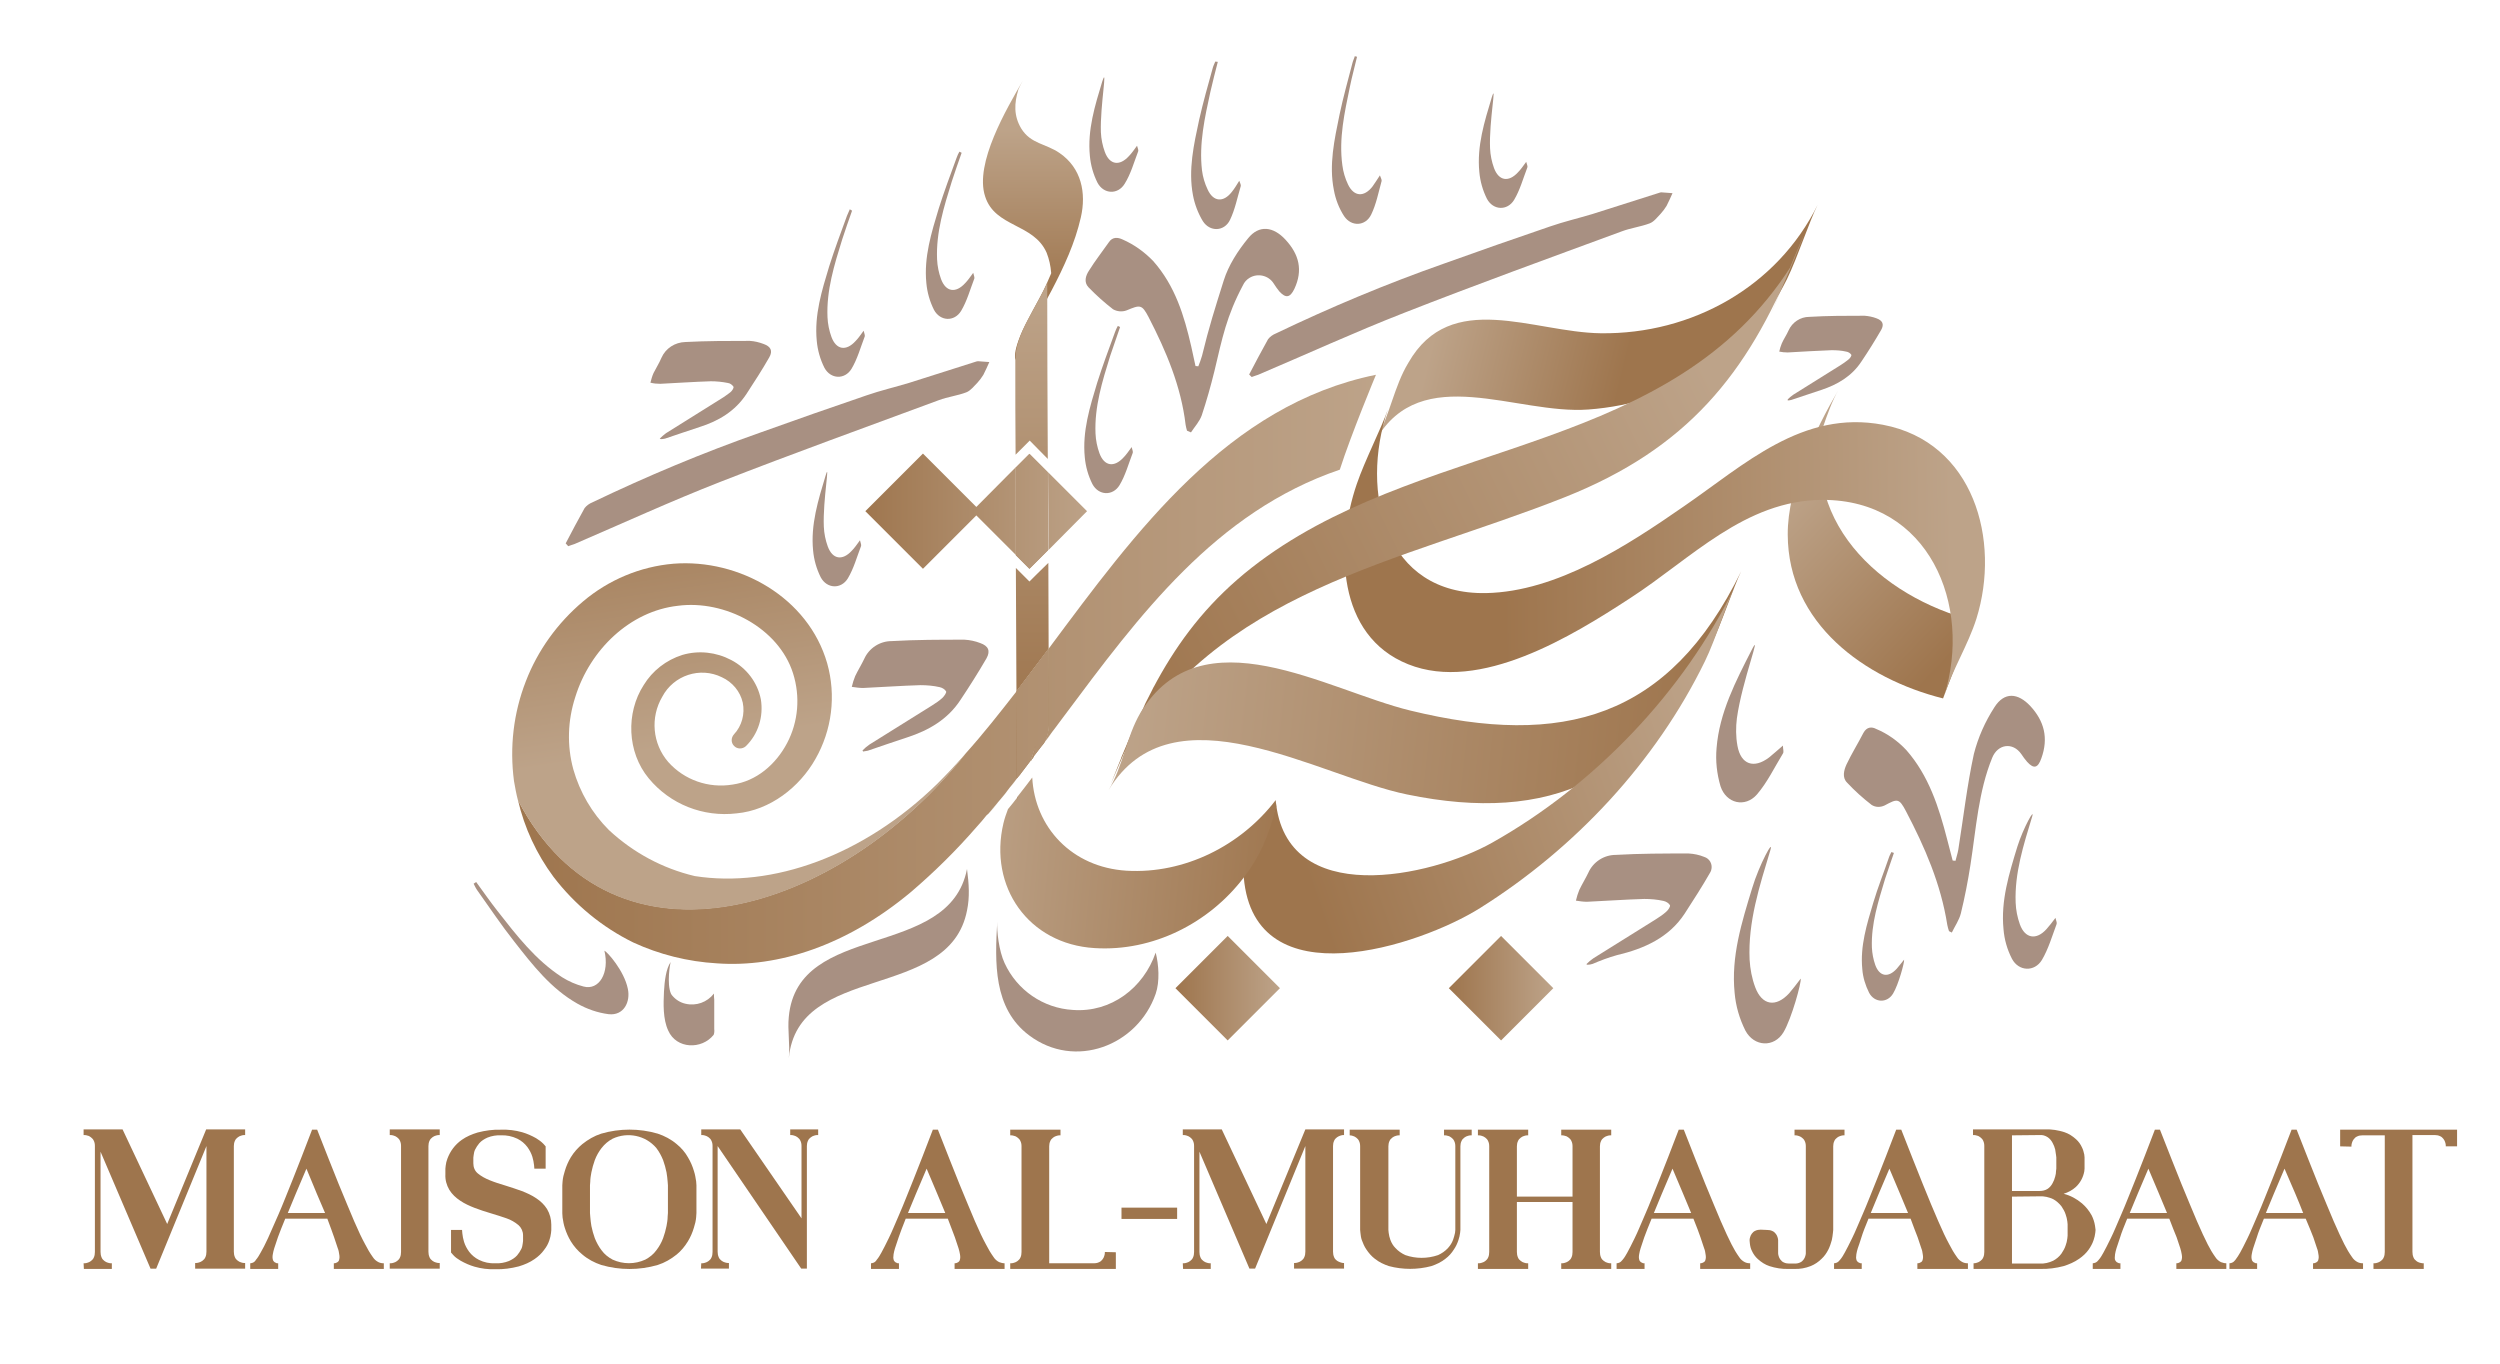 <?xml version="1.0" encoding="utf-8"?>
<!-- Generator: Adobe Illustrator 27.9.0, SVG Export Plug-In . SVG Version: 6.00 Build 0)  -->
<svg version="1.1" id="Calque_1" xmlns="http://www.w3.org/2000/svg" xmlns:xlink="http://www.w3.org/1999/xlink" x="0px" y="0px"
	 viewBox="0 0 885.2 483" style="enable-background:new 0 0 885.2 483;" xml:space="preserve">
<style type="text/css">
	.st0{fill:#9E754D;}
	.st1{fill:url(#SVGID_1_);}
	.st2{fill:url(#SVGID_00000002364408038257194730000006746347440090526346_);}
	.st3{fill:url(#SVGID_00000055704071223989156550000010170404546202216121_);}
	.st4{fill:url(#SVGID_00000119796105314479519390000011536604787371111359_);}
	.st5{fill:url(#SVGID_00000086687908260865240160000014724361430000641920_);}
	.st6{fill:url(#SVGID_00000020384812001115655730000006740568127190066604_);}
	.st7{fill:url(#SVGID_00000131351910484907465310000000482511543078273693_);}
	.st8{fill:url(#SVGID_00000054957039048180908160000016459405299003900817_);}
	.st9{fill:url(#SVGID_00000129899005825061309010000001050109847830604725_);}
	.st10{fill:none;}
	.st11{fill:url(#SVGID_00000093166810914625627560000018302083417631978882_);}
	.st12{fill:url(#SVGID_00000125601149664214906400000007381495067767314362_);}
	.st13{fill:url(#SVGID_00000116916560851235572880000016299038593147394704_);}
	.st14{fill:url(#SVGID_00000031187064923559324170000005101718640969948826_);}
	.st15{fill:url(#SVGID_00000021829895340724205970000017237422400870849680_);}
	.st16{fill:url(#SVGID_00000050631538664206281090000003612542543675478975_);}
	.st17{fill:url(#SVGID_00000029038307172264393210000003045297545331674045_);}
	.st18{fill:url(#SVGID_00000032649202490349040480000006205030660612919176_);}
	.st19{fill:url(#SVGID_00000014607794094062350670000002786052836471299502_);}
	.st20{fill:url(#SVGID_00000051350362821100493210000001251773074381598625_);}
	.st21{fill:url(#SVGID_00000117639694029843860260000018202543492903311253_);}
	.st22{fill:url(#SVGID_00000074401615029816515740000004273925380581668509_);}
	.st23{fill:url(#SVGID_00000039129313316934283900000011779546243824513446_);}
	.st24{fill:url(#SVGID_00000098217957511275206010000003936176277201886890_);}
	.st25{fill:url(#SVGID_00000067941372184912612130000015081881824546193306_);}
	.st26{fill:url(#SVGID_00000039828891742489751650000017352400551195907743_);}
	.st27{fill:url(#SVGID_00000143591378137776051010000014149504809416863888_);}
	.st28{fill:url(#SVGID_00000000923249323842809690000014783022098950121350_);}
	.st29{fill:url(#SVGID_00000081608840686747945320000009614082171573925506_);}
	.st30{fill:url(#SVGID_00000104700866538335975630000017942614870601932988_);}
	.st31{fill:url(#SVGID_00000049206982912166749970000000255222319809787309_);}
	.st32{fill:url(#SVGID_00000075137826450029295460000001313670868664741761_);}
	.st33{fill:url(#SVGID_00000101093276872668824670000015600573386929999513_);}
	.st34{fill:url(#SVGID_00000030449278663789599810000003403609181346004659_);}
	.st35{fill:url(#SVGID_00000003797438269686535130000000583721406049306521_);}
	.st36{fill:url(#SVGID_00000142154717493797295730000012534011451659339407_);}
	.st37{fill:url(#SVGID_00000117635766979552887380000007178170919642797214_);}
	.st38{fill:url(#SVGID_00000103237561875243674970000007098707261119023027_);}
	.st39{fill:url(#SVGID_00000023981756929257127830000001459375220431870613_);}
	.st40{fill:url(#SVGID_00000044889465858972014000000009584586226438070929_);}
	.st41{fill:url(#SVGID_00000072255260004335472350000001048515304569588637_);}
	.st42{fill:url(#SVGID_00000072278371768428444010000003402235017789590972_);}
	.st43{fill:url(#SVGID_00000066501670757823992460000002150033260307650701_);}
	.st44{fill:#A89082;}
</style>
<path class="st0" d="M29.6,447.3H30c0.3,0,0.7-0.1,1-0.2c0.4-0.1,0.8-0.3,1.2-0.6c0.4-0.3,0.8-0.7,1-1.2c0.3-0.6,0.4-1.3,0.4-2
	v-37.5c0-0.7-0.1-1.3-0.4-1.9c-0.2-0.5-0.6-0.9-1-1.2s-0.7-0.5-1.2-0.6c-0.3-0.1-0.7-0.2-1-0.2h-0.4v-2h13.8l15.8,33.5L73,399.9
	h13.8v2h-0.4c-0.3,0-0.7,0.1-1,0.2c-0.4,0.1-0.8,0.3-1.2,0.6s-0.8,0.7-1,1.2c-0.3,0.6-0.4,1.3-0.4,1.9v37.4c0,0.7,0.1,1.3,0.4,2
	c0.2,0.5,0.6,0.9,1,1.2s0.8,0.5,1.2,0.6c0.3,0.1,0.7,0.2,1,0.2h0.4v2H69.1v-2h0.4c0.3,0,0.7-0.1,1-0.2c0.4-0.1,0.8-0.3,1.2-0.6
	s0.8-0.7,1-1.2c0.3-0.6,0.4-1.3,0.4-2v-37.4l-17.8,43.4h-2l-17.7-41.4v35.5c0,0.7,0.1,1.3,0.4,2c0.2,0.5,0.6,0.9,1,1.2
	s0.8,0.5,1.2,0.6c0.3,0.1,0.7,0.2,1,0.2h0.4v2h-9.9L29.6,447.3L29.6,447.3z"/>
<path class="st0" d="M115.9,431.5H101c-1.1,2.7-2,4.9-2.6,6.6c-0.6,1.7-1,3-1.3,3.9c-0.2,0.7-0.4,1.4-0.5,2.1
	c-0.1,0.4-0.1,0.8-0.1,1.2c0,0.3,0.1,0.7,0.2,1c0.1,0.2,0.3,0.4,0.5,0.6c0.2,0.1,0.4,0.2,0.6,0.3c0.2,0.1,0.3,0.1,0.5,0.1h0.2v2
	h-9.9v-2c0.3,0,0.6-0.1,0.9-0.2c0.5-0.2,0.9-0.6,1.1-1c0.7-0.8,1.2-1.7,1.7-2.6c0.7-1.2,1.6-2.9,2.6-5.1s2.2-5,3.7-8.4
	s3.1-7.6,5.1-12.5s4.2-10.8,6.8-17.5h1.8c2.9,7.5,5.5,13.9,7.6,19.2c2.2,5.3,4,9.7,5.5,13.2s2.8,6.2,3.9,8.2
	c0.8,1.6,1.7,3.1,2.7,4.5c0.5,0.8,1.2,1.4,2,1.8c0.6,0.3,1.2,0.4,1.9,0.4v2h-17.7v-2h0.2c0.2,0,0.3-0.1,0.5-0.1
	c0.2-0.1,0.4-0.2,0.6-0.3c0.2-0.2,0.4-0.3,0.5-0.6s0.2-0.7,0.2-1c0-0.4,0-0.8-0.1-1.2c-0.1-0.7-0.2-1.4-0.5-2.1
	c-0.3-0.9-0.7-2.2-1.3-3.9C117.8,436.5,116.9,434.3,115.9,431.5z M108.5,413.8c-2.8,6.5-5,11.8-6.6,15.7h13.2
	C113.4,425.6,111.2,420.4,108.5,413.8L108.5,413.8z"/>
<path class="st0" d="M138,447.3h0.4c0.3,0,0.7-0.1,1-0.2c0.4-0.1,0.8-0.3,1.2-0.6s0.8-0.7,1-1.2c0.3-0.6,0.4-1.3,0.4-2v-37.5
	c0-0.7-0.1-1.3-0.4-1.9c-0.2-0.5-0.6-0.9-1-1.2s-0.8-0.5-1.2-0.6c-0.3-0.1-0.7-0.2-1-0.2H138v-2h17.7v2h-0.4c-0.3,0-0.7,0.1-1,0.2
	c-0.4,0.1-0.8,0.3-1.2,0.6s-0.8,0.7-1,1.2c-0.3,0.6-0.4,1.3-0.4,1.9v37.4c0,0.7,0.1,1.3,0.4,2c0.2,0.5,0.6,0.9,1,1.2
	s0.8,0.5,1.2,0.6c0.3,0.1,0.7,0.2,1,0.2h0.4v2H138V447.3z"/>
<path class="st0" d="M177.4,402c-1.6-0.1-3.3,0.2-4.8,0.8c-1.1,0.5-2.1,1.1-2.9,2c-0.6,0.7-1.1,1.5-1.5,2.3c-0.3,0.6-0.4,1.3-0.5,2
	l-0.1,0.8v2c0,1.4,0.5,2.7,1.6,3.6c1.2,1,2.7,1.8,4.2,2.4c1.7,0.7,3.6,1.3,5.6,1.9c1.9,0.6,3.8,1.2,5.7,1.9c1.8,0.7,3.6,1.5,5.2,2.6
	c1.5,1,2.8,2.2,3.8,3.8c1,1.7,1.5,3.6,1.5,5.5v2l-0.1,1c-0.1,0.9-0.3,1.7-0.6,2.6c-0.4,1.2-1,2.3-1.8,3.3c-0.9,1.3-2.1,2.4-3.4,3.3
	c-1.7,1.2-3.6,2-5.6,2.6c-2.7,0.7-5.5,1.1-8.3,1c-2.5,0.1-5-0.2-7.4-0.9c-1.7-0.5-3.3-1.2-4.9-2.1c-1-0.6-1.9-1.2-2.6-2l-0.8-0.9v-8
	h3.9l0.1,1.2c0.1,1,0.3,2,0.6,3c0.4,1.3,1,2.4,1.8,3.5c0.9,1.2,2.1,2.2,3.5,2.9c1.8,0.9,3.8,1.3,5.8,1.2c1.6,0.1,3.3-0.2,4.8-0.8
	c1.1-0.5,2.1-1.1,2.9-2c0.6-0.7,1.1-1.5,1.5-2.3c0.3-0.6,0.4-1.3,0.5-2l0.1-0.8v-2c0-1.4-0.6-2.7-1.6-3.6c-1.2-1-2.7-1.9-4.2-2.4
	c-1.7-0.6-3.6-1.2-5.6-1.8s-3.9-1.2-5.7-1.9s-3.6-1.5-5.2-2.6c-1.5-1-2.8-2.2-3.8-3.8c-1-1.7-1.5-3.6-1.4-5.5v-2l0.1-1
	c0.1-0.9,0.3-1.7,0.6-2.5c1-2.7,2.7-5,5.1-6.7c1.7-1.2,3.6-2,5.6-2.6c2.7-0.7,5.5-1.1,8.3-1c2.5-0.1,5,0.2,7.5,0.9
	c1.7,0.5,3.3,1.2,4.9,2.1c1,0.6,1.8,1.2,2.6,2l0.8,0.9v7.9h-4l-0.1-1.2c-0.1-1-0.3-2-0.6-3c-0.4-1.3-1-2.4-1.8-3.5
	c-0.9-1.2-2.1-2.2-3.5-2.9C181.3,402.3,179.3,401.9,177.4,402z"/>
<path class="st0" d="M199.1,419.7l0.1-1.4c0.1-1.2,0.4-2.5,0.8-3.7c0.5-1.7,1.2-3.3,2.1-4.8c1.1-1.8,2.5-3.4,4.1-4.7
	c2-1.6,4.2-2.9,6.7-3.7c6.5-1.9,13.5-1.9,20,0c2.4,0.8,4.7,2,6.7,3.7c1.6,1.3,3,2.9,4,4.7c0.9,1.5,1.6,3.1,2.1,4.8
	c0.4,1.2,0.6,2.4,0.8,3.7l0.1,1.4v9.8l-0.1,1.5c-0.1,1.2-0.4,2.5-0.8,3.7c-0.5,1.7-1.2,3.3-2.1,4.8c-1.1,1.8-2.4,3.4-4,4.7
	c-2,1.6-4.2,2.9-6.7,3.7c-6.5,1.9-13.5,1.9-20,0c-2.4-0.8-4.7-2-6.7-3.7c-1.6-1.3-3-2.9-4.1-4.7c-0.9-1.5-1.6-3.1-2.1-4.7
	c-0.4-1.2-0.6-2.4-0.8-3.7l-0.1-1.5V419.7z M236.5,419.7l-0.1-1.3c-0.1-1.1-0.2-2.2-0.4-3.3c-0.3-1.5-0.7-2.9-1.2-4.3
	c-0.6-1.5-1.4-3-2.4-4.3c-3.8-4.5-10.2-5.8-15.5-3.3c-1.5,0.8-2.8,1.9-3.9,3.3c-1,1.3-1.8,2.7-2.4,4.3c-0.5,1.4-0.9,2.8-1.2,4.3
	c-0.2,1.1-0.4,2.2-0.4,3.3l-0.1,1.3v9.8l0.1,1.3c0.1,1.1,0.2,2.2,0.4,3.3c0.3,1.5,0.7,2.9,1.2,4.3c0.6,1.5,1.4,3,2.4,4.3
	c1,1.4,2.4,2.5,3.9,3.3c3.7,1.7,7.9,1.7,11.6,0c1.5-0.8,2.9-1.9,3.9-3.3c1-1.3,1.8-2.7,2.4-4.3c0.5-1.4,0.9-2.8,1.2-4.3
	c0.2-1.1,0.4-2.2,0.4-3.3l0.1-1.3V419.7z"/>
<path class="st0" d="M248.3,447.3h0.4c0.3,0,0.7-0.1,1-0.2c0.4-0.1,0.8-0.3,1.2-0.6c0.4-0.3,0.8-0.7,1-1.2c0.3-0.6,0.4-1.3,0.4-2
	v-37.5c0-0.7-0.1-1.3-0.4-1.9c-0.2-0.5-0.6-0.9-1-1.2s-0.8-0.5-1.2-0.6c-0.3-0.1-0.7-0.2-1-0.2h-0.4v-2h13.8l21.7,31.5v-25.6
	c0-0.7-0.1-1.3-0.4-1.9c-0.2-0.5-0.6-0.9-1-1.2s-0.8-0.5-1.2-0.6c-0.3-0.1-0.7-0.2-1-0.2h-0.4v-2h9.9v2h-0.4c-0.3,0-0.7,0.1-1,0.2
	c-0.4,0.1-0.8,0.3-1.2,0.6c-0.4,0.3-0.8,0.7-1,1.2c-0.3,0.6-0.4,1.3-0.4,1.9v43.4h-2l-29.6-43.4v37.4c0,0.7,0.1,1.3,0.4,2
	c0.2,0.5,0.6,0.9,1,1.2s0.8,0.5,1.2,0.6c0.3,0.1,0.7,0.2,1,0.2h0.4v2h-9.9L248.3,447.3z"/>
<path class="st0" d="M335.6,431.5h-14.9c-1.1,2.7-1.9,4.9-2.5,6.6c-0.6,1.7-1,3-1.3,3.9c-0.2,0.7-0.4,1.4-0.5,2.1
	c0,0.4-0.1,0.8-0.1,1.2c0,0.3,0.1,0.7,0.2,1c0.1,0.2,0.3,0.4,0.5,0.6c0.2,0.1,0.4,0.2,0.6,0.3s0.3,0.1,0.5,0.1h0.2v2h-9.9v-2
	c0.3,0,0.6-0.1,0.9-0.2c0.5-0.2,0.9-0.6,1.1-1c0.7-0.8,1.2-1.7,1.7-2.6c0.7-1.2,1.5-2.9,2.6-5.1s2.2-5,3.7-8.4s3.1-7.6,5.1-12.5
	s4.2-10.8,6.8-17.5h1.8c2.9,7.5,5.5,13.9,7.6,19.2c2.2,5.3,4,9.7,5.5,13.2s2.8,6.2,3.9,8.2c0.8,1.6,1.7,3.1,2.7,4.5
	c0.5,0.8,1.2,1.4,2,1.8c0.6,0.2,1.2,0.4,1.9,0.4v2H338v-2h0.2c0.2,0,0.3-0.1,0.5-0.1c0.2-0.1,0.4-0.2,0.6-0.3
	c0.2-0.2,0.4-0.3,0.5-0.6s0.2-0.7,0.2-1s0-0.8-0.1-1.2c-0.1-0.7-0.3-1.4-0.5-2.1c-0.3-0.9-0.7-2.2-1.3-3.9S336.6,434.2,335.6,431.5z
	 M328.1,413.8c-2.8,6.5-5,11.8-6.6,15.7h13.2C333.1,425.6,330.9,420.4,328.1,413.8L328.1,413.8z"/>
<path class="st0" d="M395.1,443.4v5.9h-37.4v-2h0.4c0.3,0,0.7-0.1,1-0.2c0.4-0.1,0.8-0.3,1.2-0.6c0.4-0.3,0.8-0.7,1-1.2
	c0.3-0.6,0.4-1.3,0.4-2v-37.4c0-0.7-0.1-1.3-0.4-1.9c-0.2-0.5-0.6-0.9-1-1.2s-0.7-0.5-1.2-0.6c-0.3-0.1-0.7-0.2-1-0.2h-0.4v-2h17.8
	v2h-0.4c-0.3,0-0.7,0.1-1,0.2c-0.4,0.1-0.8,0.3-1.2,0.6c-0.4,0.3-0.8,0.7-1,1.2c-0.3,0.6-0.4,1.3-0.4,1.9v41.4h15.8
	c0.7,0,1.3-0.1,1.9-0.4c0.5-0.2,0.9-0.6,1.2-1c0.3-0.4,0.5-0.8,0.6-1.2c0.1-0.3,0.2-0.7,0.2-1v-0.4L395.1,443.4z"/>
<path class="st0" d="M397.1,431.6v-4h19.7v4H397.1z"/>
<path class="st0" d="M418.8,447.3h0.4c0.3,0,0.7-0.1,1-0.2c0.4-0.1,0.8-0.3,1.2-0.6c0.4-0.3,0.8-0.7,1-1.2c0.3-0.6,0.4-1.3,0.4-2
	v-37.5c0-0.7-0.1-1.3-0.4-1.9c-0.2-0.5-0.6-0.9-1-1.2s-0.8-0.5-1.2-0.6c-0.3-0.1-0.7-0.2-1-0.2h-0.4v-2h13.8l15.8,33.5l13.8-33.5
	h13.7v2h-0.4c-0.8,0.1-1.5,0.4-2.1,0.8c-0.4,0.3-0.8,0.7-1,1.2c-0.3,0.6-0.4,1.3-0.4,1.9v37.4c0,0.7,0.1,1.3,0.4,2
	c0.2,0.5,0.6,0.9,1,1.2c0.6,0.4,1.4,0.7,2.1,0.8h0.4v2h-17.7v-2h0.4c0.3,0,0.7-0.1,1-0.2c0.4-0.1,0.8-0.3,1.2-0.6s0.8-0.7,1-1.2
	c0.3-0.6,0.4-1.3,0.4-2v-37.4l-17.8,43.4h-2l-17.7-41.4v35.5c0,0.7,0.1,1.3,0.4,2c0.2,0.5,0.6,0.9,1,1.2s0.8,0.5,1.2,0.6
	c0.3,0.1,0.7,0.2,1,0.2h0.4v2h-9.8L418.8,447.3z"/>
<path class="st0" d="M477.9,402v-2h17.7v2h-0.4c-0.3,0-0.7,0.1-1,0.2c-0.4,0.1-0.8,0.3-1.2,0.6s-0.8,0.7-1,1.2
	c-0.3,0.6-0.4,1.3-0.4,1.9v29.6l0.1,1c0.1,0.8,0.3,1.7,0.6,2.5c0.4,1.1,1,2.1,1.8,2.9c1,1.1,2.2,1.9,3.5,2.5c3.7,1.3,7.8,1.3,11.6,0
	c1.3-0.6,2.5-1.4,3.5-2.5c0.8-0.9,1.4-1.8,1.8-2.9c0.3-0.8,0.5-1.6,0.7-2.5l0.1-1v-29.6c0-0.7-0.1-1.3-0.4-1.9
	c-0.2-0.5-0.6-0.9-1-1.2s-0.7-0.5-1.2-0.6c-0.3-0.1-0.7-0.2-1-0.2h-0.4v-2h9.8v2h-0.4c-0.3,0-0.7,0.1-1,0.2
	c-0.4,0.1-0.8,0.3-1.2,0.6s-0.8,0.7-1,1.2c-0.3,0.6-0.4,1.3-0.4,1.9v29.6l-0.1,1c-0.1,0.9-0.3,1.7-0.6,2.6c-0.4,1.2-0.9,2.3-1.6,3.3
	c-0.8,1.3-1.8,2.4-3,3.3c-1.5,1.2-3.2,2-5,2.6c-4.9,1.3-10.1,1.3-15,0c-1.8-0.6-3.5-1.4-5-2.6c-1.2-0.9-2.2-2.1-3-3.3
	c-0.7-1-1.2-2.2-1.6-3.3c-0.3-0.8-0.4-1.7-0.5-2.6l-0.1-1v-29.6c0-0.7-0.1-1.3-0.4-1.9c-0.2-0.5-0.6-0.9-1-1.2s-0.8-0.5-1.2-0.6
	C478.7,402.1,478.3,402,477.9,402L477.9,402z"/>
<path class="st0" d="M552.8,402v-2h17.7v2h-0.4c-0.3,0-0.7,0.1-1,0.2c-0.4,0.1-0.8,0.3-1.2,0.6s-0.8,0.7-1,1.2
	c-0.3,0.6-0.4,1.3-0.4,1.9v37.4c0,0.7,0.1,1.3,0.4,2c0.2,0.5,0.6,0.9,1,1.2s0.8,0.5,1.2,0.6c0.3,0.1,0.7,0.2,1,0.2h0.4v2h-17.7v-2
	h0.4c0.3,0,0.7-0.1,1-0.2c0.4-0.1,0.8-0.3,1.2-0.6s0.8-0.7,1-1.2c0.3-0.6,0.4-1.3,0.4-2v-17.7h-19.7v17.7c0,0.7,0.1,1.3,0.4,2
	c0.2,0.5,0.6,0.9,1,1.2s0.8,0.5,1.2,0.6c0.3,0.1,0.7,0.2,1,0.2h0.4v2h-17.8v-2h0.4c0.3,0,0.7-0.1,1-0.2c0.4-0.1,0.8-0.3,1.2-0.6
	s0.8-0.7,1-1.2c0.3-0.6,0.4-1.3,0.4-2v-37.4c0-0.7-0.1-1.3-0.4-1.9c-0.2-0.5-0.6-0.9-1-1.2s-0.8-0.5-1.2-0.6c-0.3-0.1-0.7-0.2-1-0.2
	h-0.4v-2h17.8v2h-0.4c-0.3,0-0.7,0.1-1,0.2c-0.4,0.1-0.8,0.3-1.2,0.6s-0.8,0.7-1,1.2c-0.3,0.6-0.4,1.3-0.4,1.9v17.8h19.7v-17.8
	c0-0.7-0.1-1.3-0.4-1.9c-0.2-0.5-0.6-0.9-1-1.2s-0.7-0.5-1.2-0.6c-0.3-0.1-0.7-0.2-1-0.2H552.8z"/>
<path class="st0" d="M599.6,431.5h-14.8c-1.1,2.7-2,4.9-2.6,6.6c-0.6,1.7-1,3-1.3,3.9c-0.2,0.7-0.4,1.4-0.5,2.1
	c-0.1,0.4-0.1,0.8-0.1,1.2c0,0.3,0.1,0.7,0.2,1c0.1,0.2,0.3,0.4,0.5,0.6c0.2,0.1,0.4,0.2,0.6,0.3c0.2,0.1,0.3,0.1,0.5,0.1h0.2v2
	h-9.9v-2c0.3,0,0.6-0.1,0.9-0.2c0.5-0.2,0.9-0.6,1.2-1c0.7-0.8,1.2-1.7,1.7-2.6c0.7-1.2,1.5-2.9,2.6-5.1s2.2-5,3.7-8.4
	s3.1-7.6,5.1-12.5s4.2-10.8,6.8-17.5h1.8c2.9,7.5,5.5,13.9,7.6,19.2c2.2,5.3,4,9.7,5.5,13.2s2.8,6.2,3.8,8.2
	c0.8,1.6,1.7,3.1,2.7,4.5c0.5,0.8,1.2,1.4,2,1.8c0.6,0.3,1.2,0.4,1.9,0.4v2H602v-2h0.2c0.2,0,0.3-0.1,0.5-0.1
	c0.2-0.1,0.4-0.2,0.6-0.3c0.2-0.1,0.4-0.3,0.5-0.6s0.2-0.7,0.2-1s0-0.8-0.1-1.2c-0.1-0.7-0.2-1.4-0.5-2.1c-0.3-0.9-0.7-2.2-1.3-3.9
	C601.6,436.5,600.7,434.3,599.6,431.5z M592.2,413.8c-2.8,6.5-5,11.8-6.6,15.7h13.2C597.2,425.6,595,420.4,592.2,413.8L592.2,413.8z
	"/>
<path class="st0" d="M625.7,435.5c0.7,0,1.3,0.1,1.9,0.4c0.5,0.2,0.9,0.6,1.2,1s0.5,0.8,0.6,1.2c0.1,0.3,0.2,0.7,0.2,1v0.4v3.9v0.4
	c0,0.3,0.1,0.7,0.2,1c0.1,0.4,0.3,0.8,0.6,1.2s0.7,0.8,1.2,1c0.6,0.3,1.3,0.4,1.9,0.4h2c0.7,0,1.3-0.1,1.9-0.4
	c0.5-0.2,0.9-0.6,1.2-1s0.5-0.8,0.6-1.2c0.1-0.3,0.2-0.7,0.2-1v-0.4v-37.5c0-0.7-0.1-1.3-0.4-1.9c-0.2-0.5-0.6-0.9-1-1.2
	s-0.8-0.5-1.2-0.6c-0.3-0.1-0.7-0.2-1-0.2h-0.4v-2h17.7v2h-0.4c-0.3,0-0.7,0.1-1,0.2c-0.4,0.1-0.8,0.3-1.2,0.6s-0.8,0.7-1,1.2
	c-0.3,0.6-0.4,1.3-0.4,1.9v29.6l-0.1,1c-0.1,0.9-0.2,1.7-0.4,2.6c-0.3,1.1-0.7,2.3-1.2,3.3c-0.6,1.2-1.4,2.4-2.4,3.3
	c-1.1,1.1-2.4,2-3.9,2.6c-1.8,0.7-3.8,1.1-5.8,1h-2c-2.3,0.1-4.6-0.3-6.8-1c-1.5-0.5-2.9-1.4-4.1-2.5c-0.9-0.8-1.6-1.8-2.1-2.9
	c-0.4-0.8-0.6-1.6-0.7-2.5l-0.1-1V439c0-0.3,0.1-0.7,0.2-1c0.1-0.4,0.3-0.8,0.6-1.2s0.7-0.8,1.2-1c0.6-0.3,1.3-0.4,1.9-0.4
	L625.7,435.5z"/>
<path class="st0" d="M676.5,431.5h-14.9c-1.1,2.7-2,4.9-2.5,6.6s-1,3-1.3,3.9c-0.2,0.7-0.4,1.4-0.5,2.1c0,0.4-0.1,0.8-0.1,1.2
	c0,0.3,0.1,0.7,0.2,1c0.1,0.2,0.3,0.4,0.5,0.6c0.2,0.1,0.4,0.2,0.6,0.3c0.2,0.1,0.3,0.1,0.5,0.1h0.2v2h-9.8v-2
	c0.3,0,0.6-0.1,0.9-0.2c0.5-0.2,0.9-0.6,1.2-1c0.7-0.8,1.2-1.7,1.7-2.6c0.7-1.2,1.5-2.9,2.6-5.1s2.2-5,3.7-8.4s3.1-7.6,5.1-12.5
	s4.2-10.8,6.8-17.5h1.8c2.9,7.5,5.5,13.9,7.6,19.2s4,9.7,5.5,13.2s2.8,6.2,3.9,8.2c0.8,1.6,1.7,3.1,2.7,4.5c0.5,0.8,1.2,1.4,2,1.8
	c0.6,0.3,1.2,0.4,1.9,0.4v2h-17.9v-2h0.2c0.2,0,0.3-0.1,0.5-0.1c0.2-0.1,0.4-0.2,0.6-0.3c0.2-0.1,0.4-0.3,0.5-0.6s0.2-0.7,0.2-1
	s0-0.8-0.1-1.2c-0.1-0.7-0.2-1.4-0.5-2.1c-0.3-0.9-0.7-2.2-1.3-3.9C678.4,436.5,677.5,434.3,676.5,431.5z M669,413.8
	c-2.8,6.5-5,11.8-6.6,15.7h13.2C674,425.6,671.8,420.4,669,413.8L669,413.8z"/>
<path class="st0" d="M698.6,447.3h0.4c0.3,0,0.7-0.1,1-0.2c0.4-0.1,0.8-0.3,1.2-0.6s0.8-0.7,1-1.2c0.3-0.6,0.4-1.3,0.4-2v-37.5
	c0-0.7-0.1-1.3-0.4-1.9c-0.2-0.5-0.6-0.9-1-1.2s-0.7-0.5-1.2-0.6c-0.3-0.1-0.7-0.2-1-0.2h-0.4v-2h25.6c2.3-0.1,4.6,0.3,6.8,1
	c1.5,0.5,2.9,1.4,4.1,2.5c0.9,0.8,1.6,1.8,2.1,2.9c0.4,0.8,0.6,1.6,0.8,2.5l0.1,1v4l-0.1,1c-0.4,2.1-1.4,4-3,5.5
	c-1.2,1.1-2.7,1.9-4.3,2.4c2.4,0.6,4.6,1.8,6.5,3.4c1.4,1.2,2.5,2.6,3.4,4.2c0.6,1.2,1,2.4,1.2,3.7l0.2,1.5l-0.1,1
	c-0.1,0.9-0.3,1.7-0.6,2.6c-0.4,1.2-1,2.3-1.7,3.3c-0.9,1.3-2.1,2.4-3.4,3.3c-1.7,1.2-3.6,2-5.5,2.6c-2.7,0.7-5.5,1.1-8.3,1h-23.6
	v-2H698.6z M712.4,402v19.7h9.8c1,0,2-0.2,2.9-0.8c0.7-0.5,1.3-1.2,1.7-2c0.4-0.7,0.7-1.5,0.9-2.3c0.2-0.7,0.3-1.3,0.3-2l0.1-0.8v-4
	L728,409c-0.1-0.7-0.2-1.3-0.3-2c-0.2-0.8-0.5-1.6-0.9-2.3c-0.4-0.8-1-1.5-1.7-2c-0.9-0.6-1.9-0.9-2.9-0.8L712.4,402z M712.4,423.7
	v23.7h9.8c1.7,0.1,3.3-0.3,4.8-1c1.1-0.6,2.1-1.4,2.9-2.5c0.6-0.9,1.2-1.9,1.5-2.9c0.3-0.8,0.5-1.6,0.6-2.5l0.1-1v-4l-0.1-1
	c-0.1-0.8-0.3-1.7-0.6-2.5c-0.3-1-0.9-2-1.5-2.9c-0.8-1-1.8-1.9-2.9-2.5c-1.5-0.7-3.2-1.1-4.8-1L712.4,423.7z"/>
<path class="st0" d="M768.1,431.5h-14.9c-1.1,2.7-2,4.9-2.5,6.6c-0.6,1.7-1,3-1.3,3.9c-0.2,0.7-0.4,1.4-0.5,2.1
	c0,0.4-0.1,0.8-0.1,1.2c0,0.3,0,0.7,0.2,1c0.1,0.2,0.3,0.4,0.5,0.6c0.2,0.1,0.4,0.2,0.6,0.3c0.2,0.1,0.3,0.1,0.5,0.1h0.2v2H741v-2
	c0.3,0,0.6-0.1,0.9-0.2c0.5-0.2,0.9-0.6,1.2-1c0.7-0.8,1.2-1.7,1.7-2.6c0.7-1.2,1.5-2.9,2.6-5.1s2.2-5,3.7-8.4s3.1-7.6,5.1-12.5
	s4.2-10.8,6.8-17.5h1.8c2.9,7.5,5.5,13.9,7.6,19.2c2.2,5.3,4,9.7,5.5,13.2s2.8,6.2,3.8,8.2c0.8,1.6,1.7,3.1,2.7,4.5
	c0.5,0.8,1.2,1.4,2,1.8c0.6,0.2,1.2,0.4,1.9,0.4v2h-17.7v-2h0.2c0.2,0,0.3-0.1,0.5-0.1c0.2-0.1,0.4-0.2,0.6-0.3
	c0.2-0.2,0.4-0.3,0.5-0.6s0.2-0.7,0.2-1s0-0.8-0.1-1.2c-0.1-0.7-0.3-1.4-0.5-2.1c-0.3-0.9-0.7-2.2-1.3-3.9
	C770,436.5,769.2,434.3,768.1,431.5z M760.7,413.8c-2.8,6.5-5,11.8-6.6,15.7h13.2C765.7,425.6,763.5,420.4,760.7,413.8L760.7,413.8z
	"/>
<path class="st0" d="M816.4,431.5h-14.8c-1.1,2.7-2,4.9-2.5,6.6c-0.6,1.7-1,3-1.3,3.9c-0.2,0.7-0.4,1.4-0.5,2.1
	c-0.1,0.4-0.1,0.8-0.1,1.2c0,0.3,0.1,0.7,0.2,1c0.1,0.2,0.3,0.4,0.5,0.6c0.2,0.1,0.4,0.2,0.6,0.3c0.2,0.1,0.3,0.1,0.5,0.1h0.2v2
	h-9.8v-2c0.3,0,0.6-0.1,0.9-0.2c0.5-0.2,0.9-0.6,1.2-1c0.6-0.8,1.2-1.7,1.7-2.6c0.7-1.2,1.5-2.9,2.6-5.1s2.2-5,3.7-8.4
	s3.1-7.6,5.1-12.5s4.2-10.8,6.8-17.5h1.8c2.9,7.5,5.5,13.9,7.6,19.2c2.2,5.3,4,9.7,5.5,13.2s2.8,6.2,3.8,8.2
	c0.8,1.6,1.7,3.1,2.7,4.5c0.5,0.8,1.2,1.4,2,1.8c0.6,0.3,1.2,0.4,1.9,0.4v2H819v-2h0.2c0.2,0,0.3-0.1,0.5-0.1
	c0.2-0.1,0.4-0.2,0.6-0.3c0.2-0.2,0.4-0.3,0.5-0.6s0.2-0.7,0.2-1c0-0.4,0-0.8-0.1-1.2c-0.1-0.7-0.2-1.4-0.5-2.1
	c-0.3-0.9-0.7-2.2-1.3-3.9S817.5,434.2,816.4,431.5z M808.9,413.8c-2.8,6.5-5,11.8-6.6,15.7h13.2C814,425.6,811.8,420.4,808.9,413.8
	L808.9,413.8z"/>
<path class="st0" d="M828.6,405.9V400H870v5.9h-4v-0.4c0-0.3-0.1-0.7-0.2-1c-0.1-0.4-0.3-0.8-0.6-1.2s-0.7-0.8-1.2-1
	c-0.6-0.3-1.3-0.4-1.9-0.4h-7.9v41.4c0,0.7,0.1,1.3,0.4,2c0.2,0.5,0.6,0.9,1,1.2c0.6,0.5,1.4,0.7,2.2,0.8h0.4v2h-17.8v-2h0.4
	c0.3,0,0.7-0.1,1-0.2c0.4-0.1,0.8-0.3,1.2-0.6s0.8-0.7,1-1.2c0.3-0.6,0.4-1.3,0.4-2V402h-7.9c-0.7,0-1.3,0.1-1.9,0.4
	c-0.5,0.2-0.9,0.6-1.2,1s-0.5,0.8-0.6,1.2c-0.1,0.3-0.2,0.7-0.2,1v0.4L828.6,405.9z"/>
<linearGradient id="SVGID_1_" gradientUnits="userSpaceOnUse" x1="512.995" y1="395.888" x2="549.995" y2="395.888" gradientTransform="matrix(1 0 0 1 -1.187517e-03 -46.001)">
	<stop  offset="0" style="stop-color:#9E754D"/>
	<stop  offset="1" style="stop-color:#BDA389"/>
</linearGradient>
<polygon class="st1" points="513,349.9 531.5,331.4 550,349.9 531.5,368.4 "/>
<linearGradient id="SVGID_00000018940496081331800610000000836941576113412528_" gradientUnits="userSpaceOnUse" x1="416.157" y1="395.89" x2="453.157" y2="395.89" gradientTransform="matrix(1 0 0 1 -6.219481e-03 -46.003)">
	<stop  offset="0" style="stop-color:#9E754D"/>
	<stop  offset="1" style="stop-color:#BDA389"/>
</linearGradient>
<polygon style="fill:url(#SVGID_00000018940496081331800610000000836941576113412528_);" points="416.2,349.9 434.7,331.4 
	453.2,349.9 434.7,368.4 "/>
<linearGradient id="SVGID_00000134218473674790384210000004805231079915237290_" gradientUnits="userSpaceOnUse" x1="696.38" y1="272.167" x2="637.46" y2="216.187" gradientTransform="matrix(1 0 0 1 0 -46)">
	<stop  offset="0" style="stop-color:#9E754D"/>
	<stop  offset="1" style="stop-color:#BDA389"/>
</linearGradient>
<path style="fill:url(#SVGID_00000134218473674790384210000004805231079915237290_);" d="M651.1,137.8
	c-8.4,14.5-18.2,34.5-18.1,51.5c0.1,31.4,27.1,51,55,58c0,0,10.2-27.7,11.3-27.4c-33.8-8.5-63.8-36.5-52.4-73.9l-10.5,25.5l3.3-6.4
	C644.6,156.7,646.2,146.3,651.1,137.8L651.1,137.8z"/>
<linearGradient id="SVGID_00000180358581496245438550000006021722141171448743_" gradientUnits="userSpaceOnUse" x1="578.405" y1="163.278" x2="512.045" y2="147.058" gradientTransform="matrix(1 0 0 1 0 -46)">
	<stop  offset="0" style="stop-color:#9E754D"/>
	<stop  offset="1" style="stop-color:#BDA389"/>
</linearGradient>
<path style="fill:url(#SVGID_00000180358581496245438550000006021722141171448743_);" d="M487.2,155.7c16.1-27.8,49.8-8.8,75.2-10.7
	c30.8-2.3,56.6-18.5,70.3-46.1c3.9-8,7.8-20.2,10.9-26.4c-14.3,29-44.5,45.9-76.8,45.5c-23.9-0.3-53.1-15.8-68.1,10.4
	C493.6,136.8,492.1,147.2,487.2,155.7L487.2,155.7z"/>
<linearGradient id="SVGID_00000163039539531056088860000011891857955049117824_" gradientUnits="userSpaceOnUse" x1="521.859" y1="242.573" x2="691.459" y2="240.363" gradientTransform="matrix(1 0 0 1 0 -46)">
	<stop  offset="0" style="stop-color:#9E754D"/>
	<stop  offset="6.000000e-02" style="stop-color:#9E754D"/>
	<stop  offset="1" style="stop-color:#BDA389"/>
</linearGradient>
<path style="fill:url(#SVGID_00000163039539531056088860000011891857955049117824_);" d="M699.8,219.1c8.7-27.8-0.9-62.6-33.1-68.7
	c-28.5-5.4-49.1,14.2-70.5,28.9c-19.9,13.8-44.9,30.2-70,30.7c-35.8,0.7-44.8-35.5-34.8-65c-2.3,6.7-8.1,17.9-11,26.4
	c-7.6,22.2-7.1,53.7,18.2,63.8c25.4,10.2,58.2-10.1,78.6-23.4c21.5-13.9,40.6-34.7,68.1-34.8c37.6-0.1,53.2,37.1,43.1,69.4
	C691.3,237.1,696.8,228.5,699.8,219.1L699.8,219.1z"/>
<linearGradient id="SVGID_00000152972483476027255830000013076430073085539263_" gradientUnits="userSpaceOnUse" x1="393.814" y1="286.293" x2="606.924" y2="182.323" gradientTransform="matrix(1 0 0 1 0 -46)">
	<stop  offset="0" style="stop-color:#9E754D"/>
	<stop  offset="1" style="stop-color:#BDA389"/>
</linearGradient>
<path style="fill:url(#SVGID_00000152972483476027255830000013076430073085539263_);" d="M631.9,99.4l-5,12.1l7.3-17.3
	c-42,66.1-126.2,60.6-185.5,102.7c-30.6,21.7-42.6,48.1-55.5,81c-0.5,1.1,7.7-17.8,9.9-23.6c1.5-3.8,4-7.5,5.5-11.3
	c-4.1,8.2-8.2,17-11.7,25.5c34.3-59.8,98.4-69.1,157.3-92.5c43.2-17.2,64.5-43.6,80.9-83.8C643,73,635.4,90.8,631.9,99.4L631.9,99.4
	z"/>
<linearGradient id="SVGID_00000179629435688674744830000001491768118795887498_" gradientUnits="userSpaceOnUse" x1="602.918" y1="297.778" x2="400.138" y2="275.658" gradientTransform="matrix(1 0 0 1 0 -46)">
	<stop  offset="0" style="stop-color:#9E754D"/>
	<stop  offset="1" style="stop-color:#BDA389"/>
</linearGradient>
<path style="fill:url(#SVGID_00000179629435688674744830000001491768118795887498_);" d="M392.5,279.8c22.6-37.5,74.3-4.9,105.7,1.5
	c50.9,10.5,84.5-5.4,107.5-52.6c3.9-8,7.8-20.1,10.8-26.4c-25.5,52.3-63.3,62.4-117.1,49.3c-29.7-7.2-74-34.9-95.6,0.8
	C398.8,260.9,397.6,271.5,392.5,279.8L392.5,279.8z"/>
<linearGradient id="SVGID_00000021833085330791914200000006464508221214386318_" gradientUnits="userSpaceOnUse" x1="460.362" y1="349.871" x2="607.102" y2="298.621" gradientTransform="matrix(1 0 0 1 0 -46)">
	<stop  offset="0" style="stop-color:#9E754D"/>
	<stop  offset="1" style="stop-color:#BDA389"/>
</linearGradient>
<path style="fill:url(#SVGID_00000021833085330791914200000006464508221214386318_);" d="M614.3,207.7c-18.2,37.4-49.7,70.3-86,90.7
	c-21.5,12.1-73.2,23.6-76.6-15.1c0.8,8.6-12.1,18.5-11.3,27.4c3.8,43.5,62.2,24.3,83.7,10.8c33.6-21.1,62.2-51.7,79.6-87.4
	C607.6,226.1,611.2,213.9,614.3,207.7L614.3,207.7z"/>
<linearGradient id="SVGID_00000085211608470764357300000008332383708976594819_" gradientUnits="userSpaceOnUse" x1="365.7" y1="152.127" x2="365.7" y2="92.047" gradientTransform="matrix(1 0 0 1 0 -46)">
	<stop  offset="0" style="stop-color:#9E754D"/>
	<stop  offset="1" style="stop-color:#BDA389"/>
</linearGradient>
<path style="fill:url(#SVGID_00000085211608470764357300000008332383708976594819_);" d="M359.4,127.5C367,111,378.6,95,382.7,77
	c2-8.7,0.2-17.5-7.5-22.8c-4.9-3.4-10.2-3.2-13.6-8.7c-2.7-4.5-2.5-9-1-13.8c-4.5,9-7.7,18.2-11.5,27.3l1.8-3.1
	c4.9-8.5,6.5-18.9,11.3-27.4c-5.7,9.9-17.2,29.3-13.4,41c3.5,11.1,17.2,9.5,21.8,20c0.9,2.3,1.4,4.6,1.6,7.1c-0.6,8,1.1,5.2,5.2-8.4
	c-3,2.6-5.2,8.8-6.9,12.5c-2.5,5.5-7.3,13.3-9.2,18.1S359.3,125.3,359.4,127.5L359.4,127.5z"/>
<path class="st10" d="M357.9,278.4l-0.5,0.6L357.9,278.4z"/>
<path class="st10" d="M354,283.3l-0.6,0.7L354,283.3z"/>
<path class="st10" d="M372.6,259.2l0.7-0.9L372.6,259.2z"/>
<path class="st10" d="M350,288.1l-0.6,0.7L350,288.1z"/>
<linearGradient id="SVGID_00000029754060810207969330000014833825760562315943_" gradientUnits="userSpaceOnUse" x1="457.717" y1="359.28" x2="338.627" y2="347.48" gradientTransform="matrix(1 0 0 1 0 -46)">
	<stop  offset="0" style="stop-color:#9E754D"/>
	<stop  offset="1" style="stop-color:#BDA389"/>
</linearGradient>
<path style="fill:url(#SVGID_00000029754060810207969330000014833825760562315943_);" d="M360.1,283.8c0-0.5,0-0.9,0-1.3
	c-1,1.3-2.1,2.7-3.2,4c-0.6,1.6-1.2,3.3-1.6,5c-5.3,22.4,8.8,42.8,32.3,44.2c20.5,1.3,40.5-8.8,52.8-25c5.8-7.6,8.7-14.4,11.5-25.1
	l-0.2-2.3c-12.3,16.1-32.3,26.2-52.8,25c-19.4-1.2-32.5-15.4-33.4-33c-1.8,2.4-3.6,4.7-5.4,7C360.1,282.8,360.1,283.3,360.1,283.8z"
	/>
<linearGradient id="SVGID_00000150792080229275075020000007206584912333960324_" gradientUnits="userSpaceOnUse" x1="365.45" y1="301.637" x2="365.45" y2="149.107" gradientTransform="matrix(1 0 0 1 0 -46)">
	<stop  offset="0" style="stop-color:#9E754D"/>
	<stop  offset="1" style="stop-color:#BDA389"/>
</linearGradient>
<path style="fill:url(#SVGID_00000150792080229275075020000007206584912333960324_);" d="M371.2,199.3l-4.4,4.3l-2.3,2.3l-2.3-2.3
	l-2.5-2.5c0.1,14.6,0.1,29.1,0.2,43.7c3.8-5,7.6-10,11.4-15.1L371.2,199.3z"/>
<linearGradient id="SVGID_00000049935612062487761160000003395865573231334277_" gradientUnits="userSpaceOnUse" x1="361.45" y1="301.637" x2="361.45" y2="149.107" gradientTransform="matrix(1 0 0 1 0 -46)">
	<stop  offset="0" style="stop-color:#9E754D"/>
	<stop  offset="1" style="stop-color:#BDA389"/>
</linearGradient>
<path style="fill:url(#SVGID_00000049935612062487761160000003395865573231334277_);" d="M361.4,274l0.2-0.3L361.4,274z"/>
<linearGradient id="SVGID_00000011015880166847283710000003656977621682380443_" gradientUnits="userSpaceOnUse" x1="369.1" y1="301.637" x2="369.1" y2="149.107" gradientTransform="matrix(1 0 0 1 0 -46)">
	<stop  offset="0" style="stop-color:#9E754D"/>
	<stop  offset="1" style="stop-color:#BDA389"/>
</linearGradient>
<path style="fill:url(#SVGID_00000011015880166847283710000003656977621682380443_);" d="M368.9,264.2l0.5-0.6L368.9,264.2z"/>
<linearGradient id="SVGID_00000011013462085818466550000008066320632002498233_" gradientUnits="userSpaceOnUse" x1="365.2" y1="301.637" x2="365.2" y2="149.107" gradientTransform="matrix(1 0 0 1 0 -46)">
	<stop  offset="0" style="stop-color:#9E754D"/>
	<stop  offset="1" style="stop-color:#BDA389"/>
</linearGradient>
<path style="fill:url(#SVGID_00000011013462085818466550000008066320632002498233_);" d="M371,162.5c-0.1-20.8-0.2-41.6-0.2-62.4
	c-3.4,8.1-11.4,18.2-11.3,27.4c0,11.2,0,22.3,0.1,33.5l5-5L371,162.5z"/>
<linearGradient id="SVGID_00000045600854549286792950000010878765151157182097_" gradientUnits="userSpaceOnUse" x1="461.172" y1="324.442" x2="342.082" y2="312.642" gradientTransform="matrix(1 0 0 1 0 -46)">
	<stop  offset="0" style="stop-color:#9E754D"/>
	<stop  offset="1" style="stop-color:#BDA389"/>
</linearGradient>
<path style="fill:url(#SVGID_00000045600854549286792950000010878765151157182097_);" d="M365.4,268.8c-0.1,0.1-0.1,0.2-0.2,0.3
	C365.3,269,365.3,268.9,365.4,268.8z"/>
<linearGradient id="SVGID_00000025425071814163853120000011157601434937568167_" gradientUnits="userSpaceOnUse" x1="365.25" y1="301.637" x2="365.25" y2="149.107" gradientTransform="matrix(1 0 0 1 0 -46)">
	<stop  offset="0" style="stop-color:#9E754D"/>
	<stop  offset="1" style="stop-color:#BDA389"/>
</linearGradient>
<path style="fill:url(#SVGID_00000025425071814163853120000011157601434937568167_);" d="M365.4,268.8c-0.1,0.1-0.1,0.2-0.2,0.3
	C365.3,269,365.3,268.9,365.4,268.8z"/>
<linearGradient id="SVGID_00000033335604858182510920000011787187097977023666_" gradientUnits="userSpaceOnUse" x1="459.739" y1="338.91" x2="340.649" y2="327.11" gradientTransform="matrix(1 0 0 1 0 -46)">
	<stop  offset="0" style="stop-color:#9E754D"/>
	<stop  offset="1" style="stop-color:#BDA389"/>
</linearGradient>
<path style="fill:url(#SVGID_00000033335604858182510920000011787187097977023666_);" d="M360.1,283.8c0-0.5,0-1,0.1-1.5l-0.1,0.1
	C360.1,282.9,360.1,283.3,360.1,283.8z"/>
<linearGradient id="SVGID_00000006668017277386320650000007382929677840061083_" gradientUnits="userSpaceOnUse" x1="360.1" y1="301.637" x2="360.1" y2="149.107" gradientTransform="matrix(1 0 0 1 0 -46)">
	<stop  offset="0" style="stop-color:#9E754D"/>
	<stop  offset="1" style="stop-color:#BDA389"/>
</linearGradient>
<path style="fill:url(#SVGID_00000006668017277386320650000007382929677840061083_);" d="M360.1,283.8c0-0.5,0-1,0.1-1.5l-0.1,0.1
	C360.1,282.9,360.1,283.3,360.1,283.8z"/>
<linearGradient id="SVGID_00000085936224782990054060000015267397432799471766_" gradientUnits="userSpaceOnUse" x1="304.13" y1="226.987" x2="387.15" y2="226.987" gradientTransform="matrix(1 0 0 1 0 -46)">
	<stop  offset="0" style="stop-color:#9E754D"/>
	<stop  offset="1" style="stop-color:#BDA389"/>
</linearGradient>
<path style="fill:url(#SVGID_00000085936224782990054060000015267397432799471766_);" d="M345.7,179.5l-18.9-18.9L306.4,181
	l20.4,20.4l18.9-18.9l14,14l-0.1-31L345.7,179.5z"/>
<linearGradient id="SVGID_00000130634995716564865560000009247248869521508282_" gradientUnits="userSpaceOnUse" x1="304.13" y1="226.987" x2="387.15" y2="226.987" gradientTransform="matrix(1 0 0 1 0 -46)">
	<stop  offset="0" style="stop-color:#9E754D"/>
	<stop  offset="1" style="stop-color:#BDA389"/>
</linearGradient>
<path style="fill:url(#SVGID_00000130634995716564865560000009247248869521508282_);" d="M384.9,181l-13.8-13.8
	c0.1,9.2,0.1,18.4,0.1,27.6L384.9,181z"/>
<linearGradient id="SVGID_00000090270754702850094470000009005266888459549336_" gradientUnits="userSpaceOnUse" x1="365.3" y1="301.637" x2="365.3" y2="149.107" gradientTransform="matrix(1 0 0 1 0 -46)">
	<stop  offset="0" style="stop-color:#9E754D"/>
	<stop  offset="1" style="stop-color:#BDA389"/>
</linearGradient>
<path style="fill:url(#SVGID_00000090270754702850094470000009005266888459549336_);" d="M359.6,165.6l0.1,31l4.8,4.8l6.6-6.6
	c0-9.2-0.1-18.4-0.1-27.6l-6.5-6.5L359.6,165.6z"/>
<linearGradient id="SVGID_00000053530976667124364770000001234395843382356667_" gradientUnits="userSpaceOnUse" x1="304.13" y1="227.037" x2="387.15" y2="227.037" gradientTransform="matrix(1 0 0 1 0 -46)">
	<stop  offset="0" style="stop-color:#9E754D"/>
	<stop  offset="1" style="stop-color:#BDA389"/>
</linearGradient>
<path style="fill:url(#SVGID_00000053530976667124364770000001234395843382356667_);" d="M359.6,165.6l0.1,31l4.8,4.8l6.6-6.6
	c0-9.2-0.1-18.4-0.1-27.6l-6.5-6.5L359.6,165.6z"/>
<linearGradient id="SVGID_00000147939071595330365980000014497627726121334920_" gradientUnits="userSpaceOnUse" x1="181.35" y1="243.787" x2="487.14" y2="243.787" gradientTransform="matrix(1 0 0 1 0 -46)">
	<stop  offset="0" style="stop-color:#9E754D"/>
	<stop  offset="1" style="stop-color:#BDA389"/>
</linearGradient>
<path style="fill:url(#SVGID_00000147939071595330365980000014497627726121334920_);" d="M474.4,166.3c4-12.5,12.8-33.6,12.8-33.6
	c-52.5,10.7-85,55.5-115.9,97c0,8.9,0.1,17.8,0.1,26.7c-0.1,2.3-0.6,4.5-1.6,6.5c0.9-1.2,1.9-2.5,2.8-3.8l0.7-0.9l3.2-4.3
	C403.5,217.7,430.4,181.3,474.4,166.3z"/>
<linearGradient id="SVGID_00000164487017857692536670000000159104440498961580_" gradientUnits="userSpaceOnUse" x1="181.35" y1="338.987" x2="487.14" y2="338.987" gradientTransform="matrix(1 0 0 1 0 -46)">
	<stop  offset="0" style="stop-color:#9E754D"/>
	<stop  offset="1" style="stop-color:#BDA389"/>
</linearGradient>
<path style="fill:url(#SVGID_00000164487017857692536670000000159104440498961580_);" d="M350,288.1c1.2-1.4,2.3-2.8,3.5-4.2
	l0.6-0.7c1.2-1.4,2.3-2.8,3.4-4.3l0.5-0.6c0.7-0.9,1.4-1.8,2.1-2.7c0-10.3,0-20.6-0.1-30.9c-6,7.7-11.9,15.2-18.1,22.1
	c-44.4,56.2-124.4,81.8-158.5,16.5c2.3,9.9,6.6,19.1,12.6,27.2c7.5,9.8,17.2,17.8,28.2,23.2c9.3,4.3,19.4,6.8,29.6,7.4
	c21.8,1.6,46.2-6.4,68.8-25.3c8.3-7.1,16.1-14.8,23.2-23c1.2-1.3,2.4-2.7,3.5-4.1L350,288.1z"/>
<linearGradient id="SVGID_00000087410716351693268570000006812935554414517645_" gradientUnits="userSpaceOnUse" x1="365.6" y1="301.637" x2="365.6" y2="149.107" gradientTransform="matrix(1 0 0 1 0 -46)">
	<stop  offset="0" style="stop-color:#9E754D"/>
	<stop  offset="1" style="stop-color:#BDA389"/>
</linearGradient>
<path style="fill:url(#SVGID_00000087410716351693268570000006812935554414517645_);" d="M361.4,274l0.2-0.3
	c1.1-1.4,2.1-2.8,3.2-4.2c0.7-1.8,1.3-3.6,1.8-5.5c-0.3,1.4-0.6,2.7-0.8,4.1c1-1.3,2-2.6,3-3.9l0.5-0.6c0.2-0.2,0.3-0.5,0.5-0.7
	c1-2,1.5-4.3,1.6-6.5c0-8.9,0-17.8-0.1-26.7c-3.8,5.1-7.6,10.2-11.4,15.1c0,10.3,0.1,20.6,0.1,30.9L361.4,274z"/>
<linearGradient id="SVGID_00000117667951670852732290000007918871762956193689_" gradientUnits="userSpaceOnUse" x1="181.35" y1="298.687" x2="487.14" y2="298.687" gradientTransform="matrix(1 0 0 1 0 -46)">
	<stop  offset="0" style="stop-color:#9E754D"/>
	<stop  offset="1" style="stop-color:#BDA389"/>
</linearGradient>
<path style="fill:url(#SVGID_00000117667951670852732290000007918871762956193689_);" d="M361.4,274l0.2-0.3
	c1.1-1.4,2.1-2.8,3.2-4.2c0.7-1.8,1.3-3.6,1.8-5.5c-0.3,1.4-0.6,2.7-0.8,4.1c1-1.3,2-2.6,3-3.9l0.5-0.6c0.2-0.2,0.3-0.5,0.5-0.7
	c1-2,1.5-4.3,1.6-6.5c0-8.9,0-17.8-0.1-26.7c-3.8,5.1-7.6,10.2-11.4,15.1c0,10.3,0.1,20.6,0.1,30.9L361.4,274z"/>
<linearGradient id="SVGID_00000157309630913186729450000010800643675963680658_" gradientUnits="userSpaceOnUse" x1="461.392" y1="322.214" x2="342.302" y2="310.414" gradientTransform="matrix(1 0 0 1 0 -46)">
	<stop  offset="0" style="stop-color:#9E754D"/>
	<stop  offset="1" style="stop-color:#BDA389"/>
</linearGradient>
<path style="fill:url(#SVGID_00000157309630913186729450000010800643675963680658_);" d="M365.4,268.8c0.2-0.2,0.3-0.5,0.5-0.7
	c0.2-1.4,0.4-2.8,0.8-4.1c-0.5,1.9-1,3.7-1.8,5.5l0.3-0.4C365.3,269,365.3,268.9,365.4,268.8z"/>
<linearGradient id="SVGID_00000089554065270607749610000005396566681246793656_" gradientUnits="userSpaceOnUse" x1="365.75" y1="301.637" x2="365.75" y2="149.107" gradientTransform="matrix(1 0 0 1 0 -46)">
	<stop  offset="0" style="stop-color:#9E754D"/>
	<stop  offset="1" style="stop-color:#BDA389"/>
</linearGradient>
<path style="fill:url(#SVGID_00000089554065270607749610000005396566681246793656_);" d="M365.4,268.8c0.2-0.2,0.3-0.5,0.5-0.7
	c0.2-1.4,0.4-2.8,0.8-4.1c-0.5,1.9-1,3.7-1.8,5.5l0.3-0.4C365.3,269,365.3,268.9,365.4,268.8z"/>
<linearGradient id="SVGID_00000060739561430518968930000004223288257772254614_" gradientUnits="userSpaceOnUse" x1="181.35" y1="312.737" x2="487.14" y2="312.737" gradientTransform="matrix(1 0 0 1 0 -46)">
	<stop  offset="0" style="stop-color:#9E754D"/>
	<stop  offset="1" style="stop-color:#BDA389"/>
</linearGradient>
<path style="fill:url(#SVGID_00000060739561430518968930000004223288257772254614_);" d="M365.4,268.8c0.2-0.2,0.3-0.5,0.5-0.7
	c0.2-1.4,0.4-2.8,0.8-4.1c-0.5,1.9-1,3.7-1.8,5.5l0.3-0.4C365.3,269,365.3,268.9,365.4,268.8z"/>
<linearGradient id="SVGID_00000034778112859003896780000010138443593347849390_" gradientUnits="userSpaceOnUse" x1="181.35" y1="332.087" x2="487.14" y2="332.087" gradientTransform="matrix(1 0 0 1 0 -46)">
	<stop  offset="0" style="stop-color:#9E754D"/>
	<stop  offset="1" style="stop-color:#BDA389"/>
</linearGradient>
<path style="fill:url(#SVGID_00000034778112859003896780000010138443593347849390_);" d="M353.5,284c-1.1,1.4-2.3,2.8-3.5,4.2
	C351.2,286.7,352.3,285.4,353.5,284z"/>
<linearGradient id="SVGID_00000025406558689156635160000002925931591630572693_" gradientUnits="userSpaceOnUse" x1="181.35" y1="336.837" x2="487.14" y2="336.837" gradientTransform="matrix(1 0 0 1 0 -46)">
	<stop  offset="0" style="stop-color:#9E754D"/>
	<stop  offset="1" style="stop-color:#BDA389"/>
</linearGradient>
<path style="fill:url(#SVGID_00000025406558689156635160000002925931591630572693_);" d="M345.9,292.9c1.2-1.3,2.4-2.7,3.5-4.1
	C348.3,290.2,347.1,291.6,345.9,292.9z"/>
<linearGradient id="SVGID_00000114047277433322714620000016405240598208750011_" gradientUnits="userSpaceOnUse" x1="181.35" y1="307.087" x2="487.14" y2="307.087" gradientTransform="matrix(1 0 0 1 0 -46)">
	<stop  offset="0" style="stop-color:#9E754D"/>
	<stop  offset="1" style="stop-color:#BDA389"/>
</linearGradient>
<path style="fill:url(#SVGID_00000114047277433322714620000016405240598208750011_);" d="M372.6,259.2c-0.9,1.3-1.9,2.5-2.8,3.8l0,0
	C370.8,261.7,371.7,260.5,372.6,259.2z"/>
<linearGradient id="SVGID_00000181054260267268840270000010795822306800990353_" gradientUnits="userSpaceOnUse" x1="181.35" y1="323.037" x2="487.14" y2="323.037" gradientTransform="matrix(1 0 0 1 0 -46)">
	<stop  offset="0" style="stop-color:#9E754D"/>
	<stop  offset="1" style="stop-color:#BDA389"/>
</linearGradient>
<path style="fill:url(#SVGID_00000181054260267268840270000010795822306800990353_);" d="M357.9,278.4l2.1-2.7l0,0
	C359.4,276.6,358.7,277.5,357.9,278.4z"/>
<linearGradient id="SVGID_00000173840861080060326010000016955623513822505606_" gradientUnits="userSpaceOnUse" x1="181.35" y1="327.137" x2="487.14" y2="327.137" gradientTransform="matrix(1 0 0 1 0 -46)">
	<stop  offset="0" style="stop-color:#9E754D"/>
	<stop  offset="1" style="stop-color:#BDA389"/>
</linearGradient>
<path style="fill:url(#SVGID_00000173840861080060326010000016955623513822505606_);" d="M357.5,279c-1.1,1.4-2.3,2.9-3.4,4.3
	C355.2,281.9,356.3,280.4,357.5,279z"/>
<linearGradient id="SVGID_00000121266064368565705990000016797039176119993744_" gradientUnits="userSpaceOnUse" x1="181.35" y1="302.137" x2="487.14" y2="302.137" gradientTransform="matrix(1 0 0 1 0 -46)">
	<stop  offset="0" style="stop-color:#9E754D"/>
	<stop  offset="1" style="stop-color:#BDA389"/>
</linearGradient>
<path style="fill:url(#SVGID_00000121266064368565705990000016797039176119993744_);" d="M376.5,254l-3.2,4.3L376.5,254z"/>
<linearGradient id="SVGID_00000034087745430367112530000009599553901724126644_" gradientUnits="userSpaceOnUse" x1="181.35" y1="309.337" x2="487.14" y2="309.337" gradientTransform="matrix(1 0 0 1 0 -46)">
	<stop  offset="0" style="stop-color:#9E754D"/>
	<stop  offset="1" style="stop-color:#BDA389"/>
</linearGradient>
<path style="fill:url(#SVGID_00000034087745430367112530000009599553901724126644_);" d="M369.8,263L369.8,263
	c-0.2,0.2-0.3,0.4-0.5,0.7L369.8,263z"/>
<linearGradient id="SVGID_00000074405710757893587180000005572699781121508526_" gradientUnits="userSpaceOnUse" x1="181.35" y1="317.587" x2="487.14" y2="317.587" gradientTransform="matrix(1 0 0 1 0 -46)">
	<stop  offset="0" style="stop-color:#9E754D"/>
	<stop  offset="1" style="stop-color:#BDA389"/>
</linearGradient>
<path style="fill:url(#SVGID_00000074405710757893587180000005572699781121508526_);" d="M364.9,269.5c-1.1,1.4-2.1,2.8-3.2,4.2
	C362.8,272.3,363.8,270.9,364.9,269.5z"/>
<linearGradient id="SVGID_00000176021890003090928300000001327283787837824911_" gradientUnits="userSpaceOnUse" x1="181.35" y1="312.137" x2="487.14" y2="312.137" gradientTransform="matrix(1 0 0 1 0 -46)">
	<stop  offset="0" style="stop-color:#9E754D"/>
	<stop  offset="1" style="stop-color:#BDA389"/>
</linearGradient>
<path style="fill:url(#SVGID_00000176021890003090928300000001327283787837824911_);" d="M368.9,264.2c-1,1.3-2,2.6-3,3.9l0,0
	C366.9,266.8,367.9,265.5,368.9,264.2z"/>
<linearGradient id="SVGID_00000103946716339354523600000013323775828373895829_" gradientUnits="userSpaceOnUse" x1="181.35" y1="320.787" x2="487.14" y2="320.787" gradientTransform="matrix(1 0 0 1 0 -46)">
	<stop  offset="0" style="stop-color:#9E754D"/>
	<stop  offset="1" style="stop-color:#BDA389"/>
</linearGradient>
<path style="fill:url(#SVGID_00000103946716339354523600000013323775828373895829_);" d="M360,275.7L360,275.7l1.4-1.8L360,275.7z"
	/>
<linearGradient id="SVGID_00000082357256904258152740000005859531114250908065_" gradientUnits="userSpaceOnUse" x1="181.35" y1="314.537" x2="487.14" y2="314.537" gradientTransform="matrix(1 0 0 1 0 -46)">
	<stop  offset="0" style="stop-color:#9E754D"/>
	<stop  offset="1" style="stop-color:#BDA389"/>
</linearGradient>
<path style="fill:url(#SVGID_00000082357256904258152740000005859531114250908065_);" d="M365.9,268.2L365.9,268.2
	c-0.2,0.2-0.3,0.4-0.5,0.7C365.6,268.6,365.7,268.4,365.9,268.2z"/>
<linearGradient id="SVGID_00000178173850017701861000000003770243808737321400_" gradientUnits="userSpaceOnUse" x1="181.35" y1="315.287" x2="487.14" y2="315.287" gradientTransform="matrix(1 0 0 1 0 -46)">
	<stop  offset="0" style="stop-color:#9E754D"/>
	<stop  offset="1" style="stop-color:#BDA389"/>
</linearGradient>
<path style="fill:url(#SVGID_00000178173850017701861000000003770243808737321400_);" d="M365.2,269.1l-0.3,0.4l0,0L365.2,269.1z"/>
<linearGradient id="SVGID_00000096018350922773461900000009155768417943119498_" gradientUnits="userSpaceOnUse" x1="244.87" y1="204.574" x2="260.35" y2="307.434" gradientTransform="matrix(1 0 0 1 0 -46)">
	<stop  offset="0" style="stop-color:#9E754D"/>
	<stop  offset="1" style="stop-color:#BDA389"/>
</linearGradient>
<path style="fill:url(#SVGID_00000096018350922773461900000009155768417943119498_);" d="M341.9,266.9c-3.3,3.7-6.6,7.2-10,10.6
	c-26.2,25.6-58.5,37-85.9,32.7c-11.4-2.7-21.8-8.3-30.4-16.3c-6-6-10.3-13.4-12.6-21.5c-2.3-8.4-2-17.3,0.7-25.6
	c5.2-16.8,19.4-30.4,36.3-32.3c16.6-2.2,35.7,7.8,40.8,23.9c2.6,8.2,1.9,17.1-2.1,24.7c-4,7.6-10.9,13.5-19.3,14.7
	c-8.5,1.4-17.1-1.6-22.8-8c-5.6-6.5-6.4-15.8-2.1-23.1c4-7.6,13.4-10.7,21.1-6.9c3.7,1.7,6.5,5,7.4,9c0.8,4-0.3,8.2-3.1,11.2
	c-1.1,1.2-1.1,3,0,4.1c1.1,1.2,3,1.2,4.2,0.1c4.4-4.3,6.3-10.5,5.3-16.6c-1.2-6-5.1-11.1-10.5-13.9c-5.3-2.8-11.5-3.5-17.3-1.8
	c-5.7,1.8-10.6,5.6-13.7,10.7c-6.3,9.8-5.9,23.7,1.8,33c7.6,9.2,19.3,13.8,31.1,12.4c11.9-1.1,22.3-9.3,27.9-19.2
	c5.9-10.3,7.4-22.5,4.2-33.9c-6.7-23.4-31.2-37.1-54.4-35.3c-11.8,1-23,5.7-32.1,13.4c-9,7.6-16,17.3-20.2,28.2
	c-4.4,11.3-5.8,23.4-4.2,35.4c0.4,2.3,0.8,4.5,1.4,6.8C217.5,348.7,297.4,323.2,341.9,266.9z"/>
<path class="st44" d="M200.3,192.4c2.2-4.2,4.4-8.4,6.7-12.5c0.7-0.9,1.7-1.6,2.7-2c19.4-9.3,39.2-17.6,59.4-24.7
	c12.5-4.5,25.1-8.9,37.7-13.2c4.9-1.7,10-2.9,15-4.4c7.9-2.5,15.7-5,23.6-7.5c0.3-0.1,0.6-0.2,0.9-0.2c1.3,0.1,2.6,0.2,4,0.3
	c-0.7,1.5-1.3,3-2.1,4.5c-0.6,1-1.3,1.9-2.1,2.8c-1.2,1.2-2.4,2.8-3.9,3.4c-3.1,1.2-6.6,1.6-9.8,2.8c-25.9,9.6-51.7,18.9-77.3,28.9
	c-17.4,6.8-34.4,14.6-51.6,22c-0.8,0.3-1.6,0.5-2.3,0.8L200.3,192.4z"/>
<path class="st44" d="M442.3,132.6c2.2-4.2,4.4-8.4,6.7-12.5c0.7-0.9,1.7-1.6,2.7-2c19.4-9.3,39.2-17.6,59.4-24.7
	c12.5-4.5,25.1-8.9,37.7-13.2c4.9-1.7,10-2.9,15-4.4c7.9-2.5,15.7-5,23.6-7.5c0.3-0.1,0.6-0.2,0.8-0.2c1.3,0.1,2.7,0.2,4,0.3
	c-0.7,1.5-1.3,3-2.1,4.5c-0.6,1-1.3,1.9-2.1,2.8c-1.2,1.2-2.3,2.8-3.9,3.4c-3.2,1.2-6.6,1.6-9.8,2.8c-25.8,9.5-51.7,18.9-77.2,28.9
	c-17.4,6.8-34.4,14.6-51.6,21.9c-0.8,0.3-1.6,0.5-2.3,0.8L442.3,132.6z"/>
<path class="st44" d="M420.3,152.5c-0.2-0.7-0.4-1.4-0.5-2.1c-1.6-13.6-6.9-26.1-13.1-38.1c-2.4-4.6-3-4.4-7.8-2.4
	c-1.6,0.6-3.4,0.4-4.8-0.4c-3.1-2.4-6-5-8.7-7.8c-1.7-1.8-1-4.1,0.2-5.9c2.1-3.4,4.7-6.7,7-10c1.3-2,3.2-1.8,4.9-1
	c4.1,1.8,7.7,4.4,10.8,7.6c7.8,8.8,11,19.4,13.5,30.3c0.5,2.3,1,4.6,1.5,6.9l1,0.1c0.5-1.2,0.9-2.4,1.3-3.7
	c2.5-10.3,4.5-16.5,7.7-26.7c1.7-5.4,5-10.5,8.6-14.9c3.9-4.9,9-4.2,13.3,0.5c4.8,5.2,6.2,10.8,3.1,17.4c-1.5,3.1-3,3.4-5.3,0.9
	c-0.7-0.9-1.4-1.8-2-2.8c-1.8-2.9-5.7-3.8-8.6-2c-1,0.6-1.8,1.5-2.3,2.6c-5.8,10.9-7.3,18.6-10.1,30.4c-1.3,5.3-2.8,10.6-4.5,15.7
	c-0.8,2.2-2.5,4-3.8,6L420.3,152.5z"/>
<path class="st44" d="M690.1,329.7c-0.2-0.7-0.5-1.5-0.6-2.2c-2.3-14.6-8-27.6-14.6-40.2c-2.5-4.8-3.1-4.5-7.6-2.1
	c-1.5,0.7-3.2,0.7-4.6-0.2c-3.1-2.4-6-5-8.7-7.9c-1.8-1.8-1.1-4.4-0.2-6.4c1.8-3.8,4.1-7.5,6-11.2c1.2-2.2,3-2.2,4.5-1.4
	c4.1,1.7,7.7,4.3,10.7,7.5c7.9,9,11.5,20.1,14.5,31.8l1.9,7.3l1,0.1c0.3-1.3,0.8-2.7,1-4c1.8-11.3,3.1-22.7,5.5-33.8
	c1.5-5.9,4-11.5,7.3-16.6c3.5-5.5,8.3-5.1,12.7-0.4c4.9,5.3,6.5,11.3,3.9,18.5c-1.2,3.4-2.6,3.9-5,1.3c-0.8-0.9-1.5-1.9-2.1-2.8
	c-3-4.3-8.3-3.6-10.3,1.3c-4.9,12-5.7,25.1-7.7,37.9c-0.9,5.8-2,11.5-3.4,17.2c-0.6,2.4-2.1,4.5-3.2,6.8L690.1,329.7z"/>
<path class="st44" d="M633,141.4c0.6-0.6,1.2-1.1,1.9-1.6c5.6-3.5,11.2-7,16.8-10.5c1-0.6,1.9-1.3,2.8-2c0.5-0.4,1.2-1.3,1-1.7
	c-0.4-0.6-1.1-1-1.8-1.1c-1.7-0.4-3.4-0.5-5.2-0.5c-5.2,0.2-10.3,0.5-15.5,0.8c-1,0-2-0.1-3-0.3c0.2-1,0.5-1.9,0.9-2.9
	c0.7-1.6,1.7-3,2.4-4.6c1.3-2.9,4.2-4.8,7.3-4.8c6.5-0.4,13.1-0.4,19.6-0.4c1.4,0.1,2.9,0.4,4.2,0.9c2.2,0.8,2.8,2.1,1.7,4.1
	c-2.2,3.8-4.5,7.5-7,11.2c-3.4,5.2-8.5,8.2-14.3,10.1c-3.5,1.1-7,2.4-10.5,3.5c-0.4,0.1-0.9,0.2-1.3,0.2L633,141.4z"/>
<path class="st44" d="M233.6,155.3c0.7-0.7,1.4-1.3,2.2-1.9c6.5-4.1,13-8.1,19.5-12.2c1.2-0.7,2.2-1.5,3.3-2.3
	c0.6-0.5,1.3-1.5,1.1-2c-0.5-0.7-1.2-1.2-2-1.3c-2-0.4-4-0.6-6-0.6c-6,0.2-12,0.6-17.9,0.9c-1.2,0-2.3-0.1-3.5-0.4
	c0.3-1.1,0.6-2.3,1.1-3.4c0.9-1.8,2-3.5,2.8-5.4c1.5-3.4,4.8-5.5,8.5-5.6c7.6-0.4,15.2-0.4,22.8-0.4c1.7,0.1,3.3,0.5,4.9,1.1
	c2.5,0.9,3.3,2.4,2,4.7c-2.5,4.4-5.3,8.7-8.1,13c-4,6.1-9.9,9.6-16.6,11.7c-4.1,1.3-8.2,2.8-12.2,4.1c-0.5,0.1-1,0.2-1.5,0.2
	L233.6,155.3z"/>
<path class="st44" d="M305.4,265.7c0.8-0.8,1.6-1.5,2.5-2.1c7.4-4.6,14.8-9.2,22.1-13.8c1.3-0.8,2.6-1.7,3.7-2.7
	c0.6-0.6,1.5-1.8,1.3-2.3c-0.5-0.8-1.4-1.3-2.3-1.5c-2.2-0.5-4.5-0.7-6.8-0.7c-6.8,0.2-13.6,0.7-20.3,1c-1.3,0-2.6-0.2-4-0.4
	c0.3-1.3,0.7-2.6,1.2-3.8c1-2.1,2.2-4,3.2-6.1c1.7-3.8,5.5-6.3,9.7-6.3c8.6-0.5,17.2-0.5,25.8-0.5c1.9,0.1,3.8,0.5,5.6,1.2
	c2.8,1,3.7,2.7,2.2,5.4c-2.9,5-6,9.9-9.2,14.7c-4.5,6.9-11.2,10.8-18.9,13.3c-4.6,1.5-9.2,3.1-13.9,4.7c-0.6,0.1-1.1,0.2-1.7,0.3
	L305.4,265.7z"/>
<path class="st44" d="M561.7,341.4c0.8-0.8,1.6-1.5,2.5-2.1c7.4-4.6,14.8-9.2,22.1-13.8c1.3-0.8,2.6-1.7,3.7-2.7
	c0.7-0.6,1.5-1.8,1.3-2.3c-0.5-0.8-1.4-1.3-2.3-1.5c-2.2-0.5-4.5-0.7-6.8-0.7c-6.8,0.2-13.6,0.7-20.3,1c-1.3,0-2.6-0.2-3.9-0.4
	c0.3-1.3,0.7-2.6,1.2-3.8c1-2.1,2.2-4,3.2-6.1c1.7-3.8,5.5-6.3,9.7-6.3c8.6-0.5,17.2-0.5,25.8-0.5c1.9,0.1,3.8,0.5,5.5,1.2
	c2,0.6,3.1,2.7,2.5,4.7c-0.1,0.3-0.2,0.6-0.4,0.9c-2.8,4.9-5.9,9.7-9,14.5c-5.5,8.4-14.2,12.4-24,14.7c-2.9,0.8-5.8,1.9-8.6,3.1
	c-0.6,0.2-1.2,0.3-1.9,0.3L561.7,341.4z"/>
<path class="st44" d="M396.6,115.8c-1.1,3.4-2.4,6.8-3.5,10.2c-2.8,9-5.6,18-5.2,27.5c0.1,2.4,0.6,4.8,1.4,7
	c1.7,4.6,5.2,5.1,8.5,1.5c1-1,1.8-2.2,2.9-3.7c0.2,0.9,0.5,1.5,0.4,2c-1.5,3.9-2.6,8-4.7,11.5c-2.4,3.9-7.4,3.7-9.6-0.4
	c-1.5-3-2.4-6.2-2.7-9.5c-0.9-9.2,1.8-17.8,4.4-26.4c1.9-6,4.1-11.9,6.3-17.9c0.3-0.8,0.6-1.5,1-2.2L396.6,115.8z"/>
<path class="st44" d="M480.5,20.1c-0.8,3.5-1.8,7-2.5,10.5c-1.9,9.2-4,18.4-2.7,27.9c0.3,2.4,1,4.7,2,6.8c2.1,4.4,5.7,4.6,8.7,0.7
	c0.8-1.1,1.6-2.4,2.6-3.9c0.3,0.9,0.7,1.5,0.6,2c-1.1,4-1.9,8.2-3.7,11.9c-2,4.1-7,4.4-9.6,0.5c-1.8-2.8-3-5.9-3.6-9.2
	c-1.8-9,0.2-17.9,2-26.7c1.3-6.2,3-12.2,4.6-18.4c0.2-0.8,0.6-1.5,0.8-2.3L480.5,20.1z"/>
<path class="st44" d="M431.2,21.9c-0.9,3.5-1.8,7-2.6,10.5c-2,9.2-4.1,18.4-3,27.9c0.3,2.4,1,4.7,2,6.8c2,4.4,5.6,4.7,8.6,0.8
	c0.9-1.1,1.6-2.3,2.6-3.9c0.3,0.9,0.7,1.5,0.5,2c-1.2,4-2,8.2-3.8,11.9c-2,4.1-7.1,4.3-9.6,0.4c-1.7-2.8-2.9-6-3.5-9.2
	c-1.7-9,0.3-17.9,2.2-26.7c1.4-6.2,3.1-12.2,4.8-18.3c0.2-0.8,0.6-1.5,0.9-2.3L431.2,21.9z"/>
<path class="st44" d="M527.6,52.5c0.1,2.4,0.6,4.8,1.4,7c1.7,4.6,5.2,5.1,8.5,1.5c1-1,1.8-2.2,2.9-3.7c0.2,0.9,0.6,1.5,0.4,2
	c-1.5,3.9-2.6,8-4.7,11.5c-2.4,3.9-7.4,3.7-9.6-0.4c-1.5-3-2.4-6.2-2.7-9.5c-0.9-9.2,1.8-17.8,4.4-26.4
	C530.1,28.5,527.2,42.9,527.6,52.5z"/>
<path class="st44" d="M291.7,186.5c0.1,2.4,0.6,4.8,1.4,7c1.7,4.6,5.2,5.1,8.5,1.5c1-1,1.8-2.2,2.9-3.7c0.2,0.9,0.5,1.5,0.4,2
	c-1.5,3.9-2.6,8-4.7,11.5c-2.4,3.9-7.4,3.7-9.6-0.4c-1.5-3-2.4-6.2-2.7-9.5c-0.9-9.1,1.8-17.8,4.4-26.4
	C294.1,162.5,291.3,177,291.7,186.5z"/>
<path class="st44" d="M615,254.3c-0.4,3.2-0.4,6.5,0.2,9.8c1.2,6.6,5.8,8.2,11.2,4.1c1.5-1.2,2.9-2.5,4.9-4.2c0,1.3,0.4,2.2,0,2.8
	c-3,4.9-5.5,10.2-9.2,14.5c-4.2,4.8-10.9,3.2-12.9-2.9c-1.3-4.4-1.8-9-1.4-13.5c1-12.6,6.8-23.7,12.4-34.7
	C624.2,222.4,616.8,241.2,615,254.3z"/>
<path class="st44" d="M389.8,46.8c0.1,2.4,0.6,4.8,1.4,7c1.7,4.6,5.2,5.1,8.5,1.5c1-1,1.8-2.2,2.9-3.7c0.2,0.9,0.6,1.5,0.4,2
	c-1.5,3.9-2.6,8-4.8,11.5c-2.4,3.9-7.4,3.7-9.6-0.4c-1.5-3-2.4-6.2-2.7-9.5c-0.9-9.2,1.8-17.8,4.4-26.4
	C392.3,22.8,389.5,37.3,389.8,46.8z"/>
<path class="st44" d="M670.6,302c-1,3-2.1,6-3.1,9.1c-2.4,8-5,15.9-4.7,24.4c0.1,2.1,0.5,4.2,1.2,6.2c1.5,4.1,4.6,4.6,7.6,1.3
	c0.8-0.9,1.6-2,2.6-3.2c0.2,0.8-2,8.9-3.9,12c-2.1,3.5-6.6,3.3-8.5-0.3c-1.3-2.6-2.2-5.5-2.4-8.4c-0.8-8.1,1.6-15.8,3.9-23.5
	c1.6-5.4,3.7-10.6,5.5-15.9c0.2-0.7,0.6-1.3,0.9-2L670.6,302z"/>
<path class="st44" d="M719.5,289.3c-3,9.9-6.2,19.8-5.8,30.3c0.1,2.6,0.6,5.2,1.5,7.7c1.8,5,5.8,5.7,9.4,1.7c1-1.1,2-2.4,3.2-4
	c0.2,1,0.6,1.7,0.4,2.2c-1.6,4.3-2.9,8.8-5.2,12.7c-2.6,4.3-8.2,4.1-10.6-0.4c-1.7-3.3-2.7-6.8-3-10.5c-1-10.1,2-19.7,4.9-29.2
	C716.4,293.1,720.7,285.5,719.5,289.3z"/>
<path class="st44" d="M626.8,301.2c-3.8,12.6-7.9,25.2-7.3,38.6c0.2,3.3,0.8,6.6,2,9.8c2.4,6.4,7.3,7.2,12,2.1
	c1.3-1.5,2.5-3.1,4.1-5.2c0.3,1.3-3.2,14.1-6.1,19c-3.3,5.5-10.4,5.2-13.5-0.6c-2.1-4.2-3.4-8.7-3.8-13.3c-1.3-12.9,2.5-25,6.2-37.1
	C622.9,306.1,628.3,296.3,626.8,301.2z"/>
<path class="st44" d="M168.6,312.3c2.5,3.4,4.9,6.9,7.5,10.2c6.8,8.7,13.5,17.4,22.9,23.5c2.4,1.5,4.9,2.6,7.6,3.3
	c5.5,1.5,9.3-4.8,7.4-12.7c1,0.4,7,7.1,8.3,13.5c1,4.6-1.4,9.6-6.8,9c-3.9-0.5-7.6-1.8-11-3.7c-9.4-5.3-15.9-13.7-22.4-22
	c-4.6-5.8-8.7-12-13-18c-0.6-0.8-1-1.7-1.4-2.5L168.6,312.3z"/>
<path class="st44" d="M340.5,54.1c-1.2,3.4-2.4,6.8-3.5,10.2c-2.8,9-5.6,18-5.2,27.5c0.1,2.4,0.6,4.8,1.4,7c1.7,4.6,5.2,5.1,8.5,1.5
	c1-1,1.8-2.2,2.9-3.7c0.2,0.9,0.5,1.5,0.4,2c-1.5,3.9-2.6,8-4.7,11.5c-2.4,3.9-7.4,3.7-9.6-0.4c-1.5-3-2.4-6.2-2.7-9.5
	c-0.9-9.2,1.8-17.8,4.4-26.4c1.9-6,4.1-11.9,6.3-17.9c0.3-0.8,0.6-1.5,1-2.2L340.5,54.1z"/>
<path class="st44" d="M301.7,74.6c-1.2,3.4-2.4,6.8-3.5,10.2c-2.8,9-5.6,18-5.2,27.5c0.1,2.4,0.6,4.8,1.4,7c1.7,4.6,5.2,5.1,8.5,1.5
	c1-1,1.8-2.2,2.9-3.7c0.2,0.9,0.5,1.5,0.4,2c-1.5,3.9-2.6,8-4.7,11.5c-2.4,3.9-7.4,3.7-9.6-0.4c-1.5-3-2.4-6.2-2.7-9.5
	c-0.9-9.2,1.8-17.8,4.4-26.4c1.9-6,4.1-11.9,6.3-17.9c0.3-0.8,0.7-1.5,1-2.3L301.7,74.6z"/>
<path class="st44" d="M342.4,307.7c-6.3,32.4-59.9,18.3-63.1,52.3c-0.5,4.9,0.5,9.8,0,14.7c3.2-34,56.8-20,63.1-52.3
	C343.4,317.6,343.1,313.1,342.4,307.7z"/>
<path class="st44" d="M409.2,337.3c-4.3,12.5-15.8,21.3-29.3,20.3c-10.5-0.6-19.8-7-24.2-16.6c-2-4.3-2.8-11.3-2.6-14.7
	c-0.8,14.4-1.5,30.7,11.3,40.3c16.2,12.2,38.4,3.7,44.8-14.7C410.7,347.6,410.3,341.5,409.2,337.3L409.2,337.3z"/>
<path class="st44" d="M252.9,364.4c0-1.7,0-3.5,0-5.2s0-3.5,0-5.2c-0.1-0.7-0.1-1.4-0.1-2.2c-2.4,3.1-6.3,4.5-10.1,3.6
	c-1.8-0.4-3.4-1.4-4.6-2.8c-0.2-0.2-0.3-0.4-0.5-0.7c-1.6-3.5-0.3-11-0.1-11.3c-1.7,2.4-2.2,6.9-2.4,10.5c-0.2,4.3-0.4,9.7,1.5,13.8
	c2.9,6.6,11.9,6.8,16.1,1.5C252.9,365.9,253,365.1,252.9,364.4z"/>
</svg>
